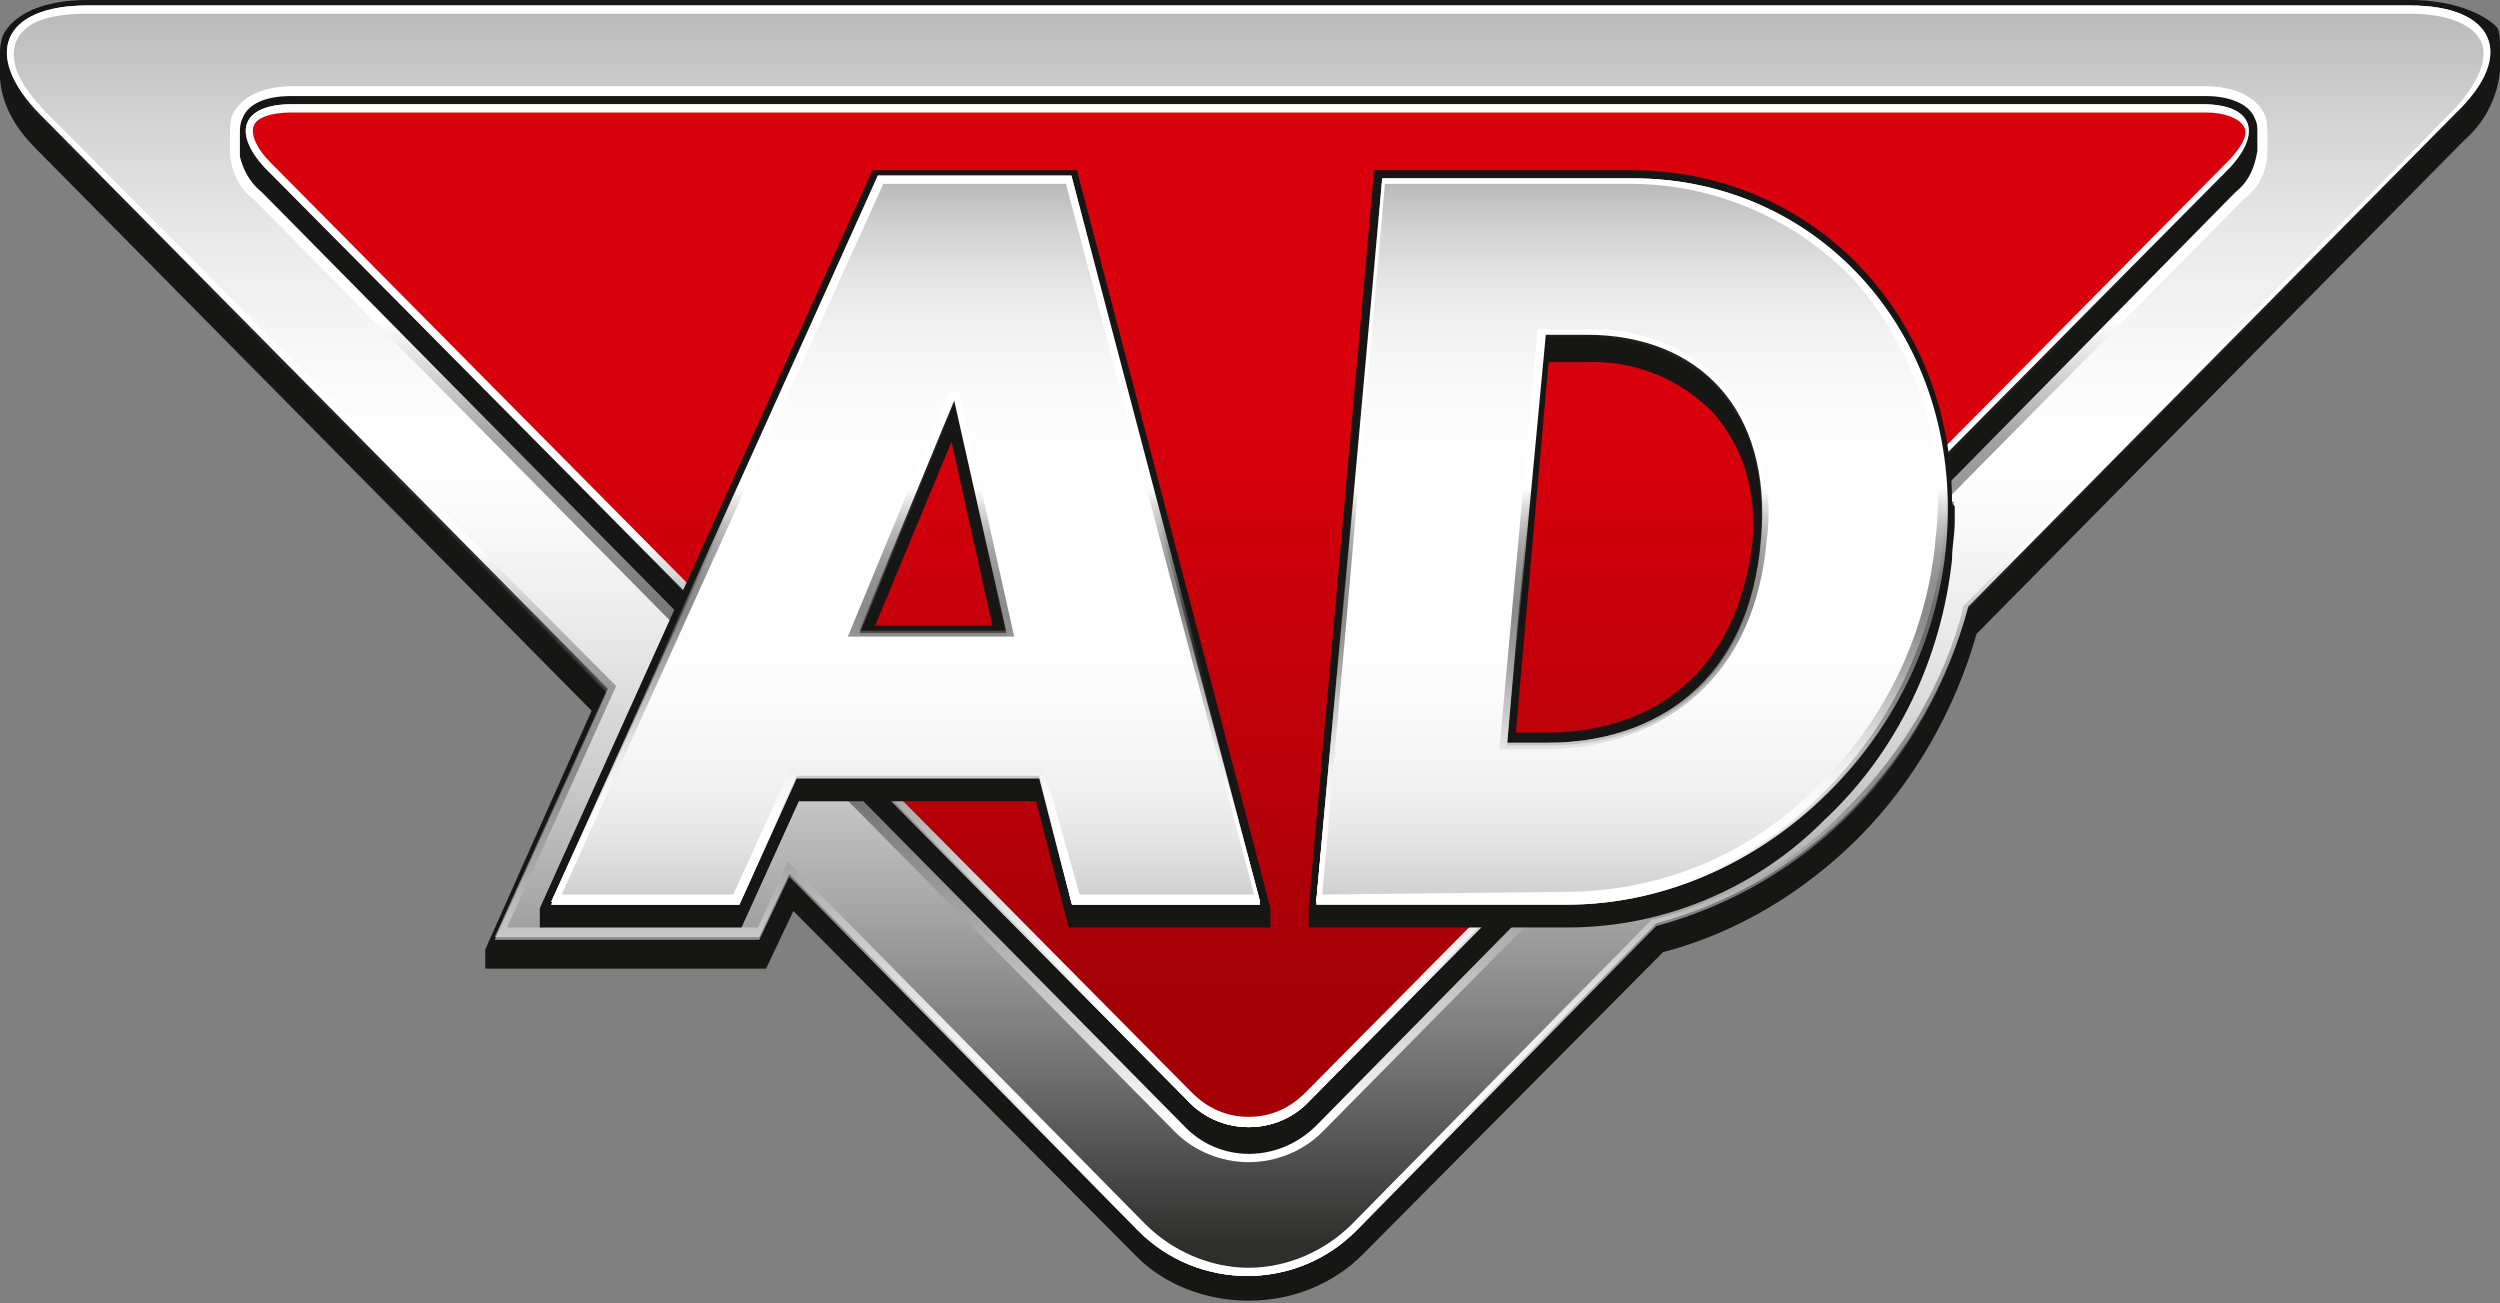 <svg width="188" height="98" viewBox="0 0 188 98" fill="none" xmlns="http://www.w3.org/2000/svg">
<rect x="0" y="0" width="188" height="98" fill="#808080" stroke="none"/>
<path d="M93.897 97.811C97.178 97.811 100.253 96.573 102.508 94.303L125.06 71.604C130.595 70.16 135.721 67.064 139.821 62.937C143.921 58.81 146.997 53.445 148.637 47.667L185.335 10.524C186.77 9.286 187.795 7.429 188 5.365C188 5.365 188 5.365 188 5.159C188 4.952 188 5.159 188 4.952C188 4.746 188 4.952 188 4.746C188 4.54 188 4.746 188 4.54C188 4.333 188 4.54 188 4.333C188 4.127 188 4.333 188 4.127C188 3.921 188 4.127 188 3.921C188 3.714 188 3.921 188 3.714C188 3.508 188 3.714 188 3.508C188 3.095 188 2.476 187.795 2.064C186.77 1.032 184.515 0 181.234 0H6.561C3.28 0 1.025 1.032 0.205 2.683C0 3.302 0 3.714 0 4.127C0 4.127 0 4.127 0 4.333C0 4.54 0 4.333 0 4.54C0 4.746 0 4.54 0 4.746C0 4.952 0 4.746 0 4.952C0 5.159 0 4.952 0 5.159C0 5.365 0 5.159 0 5.365C0 5.572 0 5.365 0 5.572C0 5.778 0 5.572 0 5.778C0 5.984 0 5.778 0 5.984C0.205 8.048 1.23 9.699 2.665 11.143L44.489 53.445L36.493 71.398V72.842H57.61L59.66 68.509L85.492 94.509C87.542 96.573 90.617 97.811 93.897 97.811Z" fill="#161615"/>
<path d="M181.333 0.718H6.454C0.098 0.718 -1.542 4.433 2.969 8.972L45.612 52.1L37.206 70.672H57.093L59.348 65.925L85.59 92.545C90.101 97.085 97.481 97.085 101.992 92.545L124.543 69.64C136.024 66.544 144.84 57.465 147.915 45.909L184.613 8.766C189.124 4.433 187.688 0.718 181.333 0.718Z" fill="url(#paint0_linear_157_132)"/>
<path d="M181.333 0.718H6.454C0.098 0.718 -1.542 4.433 2.969 8.972L45.612 52.1L37.206 70.672H57.093L59.348 65.925L85.59 92.545C90.101 97.085 97.481 97.085 101.992 92.545L124.543 69.64C136.024 66.544 144.84 57.465 147.915 45.909L184.613 8.766C189.124 4.433 187.688 0.718 181.333 0.718Z" fill="url(#paint1_linear_157_132)"/>
<path d="M181.333 0.718H6.454C0.098 0.718 -1.542 4.433 2.969 8.972L45.612 52.1L37.206 70.672H57.093L59.348 65.925L85.59 92.545C90.101 97.085 97.481 97.085 101.992 92.545L124.543 69.64C136.024 66.544 144.84 57.465 147.915 45.909L184.613 8.766C189.124 4.433 187.688 0.718 181.333 0.718Z" fill="url(#paint2_linear_157_132)"/>
<path d="M181.333 0.512H6.454C0.098 0.512 -1.542 4.226 2.969 8.766L45.612 51.893L37.206 70.465H57.093L59.348 65.719L85.59 92.338C90.101 96.878 97.481 96.878 101.992 92.338L124.543 69.433C136.024 66.338 144.84 57.258 147.915 45.703L184.818 8.766C189.123 4.226 187.688 0.512 181.333 0.512Z" fill="url(#paint3_linear_157_132)"/>
<path d="M181.333 0.512H6.454C0.098 0.512 -1.542 4.226 2.969 8.766L45.612 51.893L37.206 70.465H57.093L59.348 65.719L85.59 92.338C90.101 96.878 97.481 96.878 101.992 92.338L124.543 69.433C136.024 66.338 144.84 57.258 147.915 45.703L184.818 8.766C189.123 4.226 187.688 0.512 181.333 0.512Z" fill="url(#paint4_linear_157_132)"/>
<path d="M181.333 0.512H6.454C0.098 0.512 -1.542 4.226 2.969 8.766L45.612 51.893L37.206 70.465H57.093L59.348 65.719L85.59 92.338C90.101 96.878 97.481 96.878 101.992 92.338L124.543 69.433C136.024 66.338 144.84 57.258 147.915 45.703L184.818 8.766C189.123 4.226 187.688 0.512 181.333 0.512Z" fill="url(#paint5_linear_157_132)"/>
<path d="M181.234 0.413H6.56C0.205 0.413 -1.435 4.127 3.075 8.667L45.719 51.794L37.313 70.366H57.2L59.455 65.62L85.697 92.239C90.207 96.779 97.588 96.779 102.098 92.239L124.65 69.334C136.131 66.239 144.947 57.159 148.022 45.604L184.72 8.46C189.23 4.127 187.59 0.413 181.234 0.413Z" fill="url(#paint6_linear_157_132)"/>
<path d="M181.234 0.413H6.56C0.205 0.413 -1.435 4.127 3.075 8.667L45.719 51.794L37.313 70.366H57.2L59.455 65.62L85.697 92.239C90.207 96.779 97.588 96.779 102.098 92.239L124.65 69.334C136.131 66.239 144.947 57.159 148.022 45.604L184.72 8.46C189.23 4.127 187.59 0.413 181.234 0.413Z" fill="url(#paint7_linear_157_132)"/>
<path d="M93.897 95.335C91.027 95.335 88.157 94.096 86.107 92.033L59.25 64.794L56.995 69.747H38.133L46.334 51.588L3.485 8.46C1.435 6.397 0.615 4.54 1.23 3.095C1.845 1.651 3.69 1.032 6.56 1.032H181.234C184.105 1.032 185.95 1.857 186.565 3.095C187.18 4.333 186.36 6.397 184.31 8.46L147.612 45.604V45.81C146.177 51.382 143.101 56.54 139.001 60.667C135.106 64.794 129.98 67.683 124.445 69.128H124.24L101.688 92.033C99.638 94.096 96.768 95.335 93.897 95.335Z" fill="url(#paint8_linear_157_132)"/>
<path d="M93.9 87.395C91.849 87.395 89.799 86.569 88.364 85.125L19.069 14.965C17.633 13.933 17.018 11.87 17.428 10.219C18.044 8.775 19.684 7.949 21.939 7.949H165.86C168.115 7.949 169.756 8.775 170.371 10.219C170.781 12.076 170.166 13.933 168.73 14.965L99.435 85.125C98 86.569 95.95 87.395 93.9 87.395Z" fill="url(#paint9_linear_157_132)"/>
<path d="M93.9 87.188C91.849 87.188 89.799 86.363 88.364 84.918L19.069 14.965C17.633 13.933 17.018 11.87 17.428 10.219C18.044 8.775 19.684 7.949 21.939 7.949H165.86C168.115 7.949 169.756 8.775 170.371 10.219C170.781 12.076 170.166 13.933 168.73 14.965L99.435 84.918C98 86.363 95.95 87.188 93.9 87.188Z" fill="url(#paint10_linear_157_132)"/>
<path d="M93.9 87.188C91.849 87.188 89.799 86.363 88.364 84.918L19.069 14.759C17.633 13.727 17.018 11.663 17.428 10.012C18.044 8.568 19.684 7.743 21.939 7.743H165.86C168.115 7.743 169.756 8.568 170.371 10.012C170.781 11.87 170.166 13.727 168.73 14.759L99.435 84.712C98 86.156 95.95 87.188 93.9 87.188Z" fill="url(#paint11_linear_157_132)"/>
<path d="M93.9 86.982C91.849 86.982 89.799 86.156 88.364 84.712L19.069 14.552C17.633 13.52 17.018 11.457 17.428 9.806C18.044 8.362 19.684 7.536 21.939 7.536H165.86C168.115 7.536 169.756 8.362 170.371 9.806C170.781 11.663 170.166 13.52 168.73 14.552L99.435 84.505C98 86.156 95.95 86.982 93.9 86.982Z" fill="url(#paint12_linear_157_132)"/>
<path d="M93.9 86.776C91.849 86.776 89.799 85.95 88.364 84.506L19.069 14.346C17.633 13.314 17.018 11.251 17.428 9.6C18.044 8.155 19.684 7.33 21.939 7.33H165.86C168.115 7.33 169.756 8.155 170.371 9.6C170.781 11.457 170.166 13.314 168.73 14.346L99.435 84.506C98 85.95 95.95 86.776 93.9 86.776Z" fill="url(#paint13_linear_157_132)"/>
<path d="M93.9 86.569C91.849 86.569 89.799 85.744 88.364 84.299L19.069 14.346C17.633 13.314 17.018 11.251 17.428 9.6C18.044 8.155 19.684 7.33 21.939 7.33H165.86C168.115 7.33 169.756 8.155 170.371 9.6C170.781 11.457 170.166 13.314 168.73 14.346L99.435 84.299C98 85.744 95.95 86.569 93.9 86.569Z" fill="url(#paint14_linear_157_132)"/>
<path d="M93.9 86.363C91.849 86.363 89.799 85.537 88.364 84.093L19.069 14.139C17.633 13.108 17.018 11.044 17.428 9.393C18.044 7.949 19.684 7.124 21.939 7.124H165.86C168.115 7.124 169.756 7.949 170.371 9.393C170.781 11.251 170.166 13.108 168.73 14.139L99.435 84.093C98 85.537 95.95 86.569 93.9 86.363Z" fill="url(#paint15_linear_157_132)"/>
<path d="M93.9 86.363C91.849 86.363 89.799 85.538 88.364 84.093L19.069 13.933C17.633 12.902 17.018 10.838 17.428 9.187C18.044 7.743 19.684 6.917 21.939 6.917H165.86C168.115 6.917 169.756 7.743 170.371 9.187C170.781 11.044 170.166 12.902 168.73 13.933L99.435 83.887C98 85.538 95.95 86.363 93.9 86.363Z" fill="url(#paint16_linear_157_132)"/>
<path d="M93.9 86.156C91.849 86.156 89.799 85.331 88.364 83.887L19.069 13.727C17.633 12.695 17.018 10.838 17.428 8.981C18.044 7.536 19.684 6.711 21.939 6.711H165.86C168.115 6.711 169.756 7.536 170.371 8.981C170.781 10.838 170.166 12.695 168.73 13.727L99.435 83.887C98 85.331 95.95 86.156 93.9 86.156Z" fill="url(#paint17_linear_157_132)"/>
<path d="M93.9 85.95C91.849 85.95 89.799 85.124 88.364 83.68L19.069 13.727C17.633 12.489 17.018 10.631 17.428 8.774C18.044 7.33 19.684 6.504 21.939 6.504H165.86C168.115 6.504 169.756 7.33 170.371 8.774C170.781 10.631 170.166 12.489 168.73 13.52L99.435 83.68C98 85.124 95.95 85.95 93.9 85.95Z" fill="url(#paint18_linear_157_132)"/>
<path d="M93.9 85.743C91.849 85.743 89.799 84.918 88.364 83.474L19.069 13.52C17.633 12.489 17.018 10.425 17.428 8.774C18.044 7.33 19.684 6.504 21.939 6.504H165.86C168.115 6.504 169.756 7.33 170.371 8.774C170.781 10.631 170.166 12.489 168.73 13.52L99.435 83.474C98 84.918 95.95 85.743 93.9 85.743Z" fill="url(#paint19_linear_157_132)"/>
<path d="M93.813 85.651C91.763 85.651 89.918 84.825 88.688 83.381L19.392 13.428C17.342 11.364 17.547 9.92 17.957 9.301C18.367 8.681 19.187 7.443 22.058 7.443H165.979C168.849 7.443 169.669 8.681 170.079 9.301C170.49 9.92 170.489 11.57 168.644 13.428L99.144 83.381C97.709 84.825 95.864 85.651 93.813 85.651Z" fill="url(#paint20_linear_157_132)"/>
<path d="M93.813 85.444C91.763 85.444 89.918 84.619 88.688 83.174L19.392 13.221C17.342 11.158 17.547 9.713 17.957 9.094C18.367 8.475 19.187 7.237 22.058 7.237H165.979C168.849 7.237 169.669 8.475 170.079 9.094C170.49 9.713 170.489 11.364 168.644 13.221L99.144 83.381C97.709 84.825 95.864 85.444 93.813 85.444Z" fill="url(#paint21_linear_157_132)"/>
<path d="M93.813 85.444C91.763 85.444 89.918 84.619 88.688 83.174L19.392 13.221C17.342 11.158 17.547 9.713 17.957 9.094C18.367 8.475 19.187 7.237 22.058 7.237H165.979C168.849 7.237 169.669 8.475 170.079 9.094C170.49 9.713 170.489 11.364 168.644 13.221L99.144 83.381C97.709 84.619 95.864 85.444 93.813 85.444Z" fill="url(#paint22_linear_157_132)"/>
<path d="M93.813 85.444C91.763 85.444 89.918 84.619 88.688 83.174L19.392 13.221C17.342 11.158 17.547 9.713 17.957 9.094C18.367 8.475 19.187 7.237 22.058 7.237H165.979C168.849 7.237 169.669 8.475 170.079 9.094C170.49 9.713 170.489 11.364 168.644 13.221L99.144 83.174C97.709 84.619 95.864 85.444 93.813 85.444Z" fill="url(#paint23_linear_157_132)"/>
<path d="M93.813 85.444C91.763 85.444 89.918 84.619 88.688 83.174L19.392 13.221C17.342 11.157 17.547 9.713 17.957 9.094C18.367 8.475 19.187 7.03 22.058 7.03H165.979C168.849 7.03 169.669 8.268 170.079 8.887C170.49 9.507 170.489 11.157 168.644 13.014L99.144 83.174C97.709 84.619 95.864 85.444 93.813 85.444Z" fill="url(#paint24_linear_157_132)"/>
<path d="M93.813 85.238C91.763 85.238 89.918 84.412 88.688 82.968L19.392 13.014C17.342 10.951 17.547 9.507 17.957 8.887C18.367 8.268 19.187 7.03 22.058 7.03H165.979C168.849 7.03 169.669 8.268 170.079 8.887C170.49 9.507 170.489 11.157 168.644 13.014L99.144 83.174C97.709 84.619 95.864 85.238 93.813 85.238Z" fill="url(#paint25_linear_157_132)"/>
<path d="M93.9 85.331C91.849 85.331 90.004 84.505 88.774 83.061L19.479 13.108C17.428 11.044 17.633 9.6 18.044 8.981C18.453 8.362 19.274 7.124 22.144 7.124H166.065C168.936 7.124 169.756 8.362 170.166 8.981C170.576 9.6 170.576 11.251 168.731 13.108L99.025 83.061C97.795 84.505 95.95 85.331 93.9 85.331Z" fill="url(#paint26_linear_157_132)"/>
<path d="M93.9 85.331C91.849 85.331 90.004 84.505 88.774 83.061L19.479 13.108C17.428 11.044 17.633 9.6 18.044 8.981C18.453 8.362 19.274 7.124 22.144 7.124H166.065C168.936 7.124 169.756 8.362 170.166 8.981C170.576 9.6 170.576 11.251 168.731 13.108L99.025 83.061C97.795 84.505 95.95 85.331 93.9 85.331Z" fill="url(#paint27_linear_157_132)"/>
<path d="M93.9 84.712C92.054 84.712 90.414 84.093 88.979 82.648L19.889 12.695C18.453 11.457 18.043 10.012 18.453 9.187C18.863 8.362 20.094 7.536 21.939 7.536H165.86C167.705 7.536 168.935 8.155 169.345 9.187C169.755 10.219 169.345 11.457 167.91 12.901L98.82 82.855C97.385 84.093 95.745 84.712 93.9 84.712Z" fill="url(#paint28_linear_157_132)"/>
<path d="M169.753 9.905C169.753 9.492 169.753 9.286 169.548 8.873C169.138 7.841 167.703 7.222 165.858 7.222H21.937C19.887 7.222 18.656 7.841 18.246 8.873C18.041 9.286 18.041 9.698 18.041 9.905V10.111V10.317V10.524V10.73V10.937V11.143V11.349V11.556V11.762C18.246 12.587 18.656 13.619 19.681 14.444L88.977 84.604C91.642 87.493 96.153 87.493 99.023 84.604L168.113 14.444C169.138 13.619 169.548 12.587 169.753 11.349V11.143V10.937V10.73V10.524V10.317V10.111V9.905C169.753 10.317 169.753 10.111 169.753 9.905C169.753 10.111 169.753 10.111 169.753 9.905Z" fill="#161615"/>
<path d="M22.045 8.046C18.355 8.046 17.535 10.109 19.995 12.792L89.291 82.745C91.751 85.428 96.056 85.428 98.516 82.745L167.812 12.792C170.272 10.109 169.452 8.046 165.762 8.046H22.045Z" fill="url(#paint29_linear_157_132)"/>
<path d="M22.045 8.046C18.355 8.046 17.535 10.109 19.995 12.792L89.291 82.745C91.751 85.428 96.056 85.428 98.516 82.745L167.812 12.792C170.272 10.109 169.452 8.046 165.762 8.046H22.045Z" fill="url(#paint30_linear_157_132)"/>
<path d="M22.045 8.046C18.355 8.046 17.535 10.109 19.995 12.792L89.291 82.745C91.751 85.428 96.056 85.428 98.516 82.745L167.812 12.792C170.272 10.109 169.452 8.046 165.762 8.046H22.045Z" fill="url(#paint31_linear_157_132)"/>
<path d="M22.045 8.046C18.355 8.046 17.535 10.109 19.995 12.792L89.291 82.745C91.751 85.428 96.056 85.428 98.516 82.745L167.812 12.585C170.272 9.903 169.452 7.839 165.762 7.839H22.045V8.046Z" fill="url(#paint32_linear_157_132)"/>
<path d="M22.045 7.839C18.355 7.839 17.535 9.903 19.995 12.585L89.291 82.539C91.751 85.221 96.056 85.221 98.516 82.539L167.812 12.585C170.272 9.903 169.452 7.839 165.762 7.839H22.045Z" fill="url(#paint33_linear_157_132)"/>
<path d="M22.045 7.839C18.355 7.839 17.535 9.903 19.995 12.585L89.291 82.539C91.751 85.221 96.056 85.221 98.516 82.539L167.812 12.585C170.272 9.903 169.452 7.839 165.762 7.839H22.045Z" fill="url(#paint34_linear_157_132)"/>
<path d="M21.937 7.841C18.247 7.841 17.426 9.905 19.887 12.587L89.182 82.541C91.642 85.223 95.948 85.223 98.408 82.541L167.703 12.587C170.164 9.905 169.344 7.841 165.653 7.841H21.937Z" fill="url(#paint35_linear_157_132)"/>
<path d="M21.937 7.841C18.247 7.841 17.426 9.905 19.887 12.587L89.182 82.541C91.642 85.223 95.948 85.223 98.408 82.541L167.703 12.587C170.164 9.905 169.344 7.841 165.653 7.841H21.937Z" fill="url(#paint36_linear_157_132)"/>
<path d="M93.897 83.985C92.257 83.985 90.822 83.366 89.592 82.128L20.297 12.175C19.271 11.143 18.861 10.111 19.067 9.492C19.271 8.873 20.297 8.46 21.937 8.46H165.858C167.293 8.46 168.318 8.873 168.728 9.492C169.139 10.111 168.523 11.143 167.498 12.175L98.203 82.128C96.973 83.366 95.538 83.985 93.897 83.985Z" fill="url(#paint37_linear_157_132)"/>
<path d="M95.538 68.303L80.981 12.794H65.605L40.593 68.303V69.747H55.764L60.07 60.255H77.906L80.366 69.747H95.538V68.303ZM74.626 47.048H65.81L71.551 33.223L74.626 47.048Z" fill="#161615"/>
<path d="M59.906 58.536L55.6 68.028H41.454L66.056 13.551H80.407L94.759 68.028H80.612L78.152 58.536H59.906ZM71.797 30.472L64.621 47.806H75.692L71.797 30.472Z" fill="url(#paint38_linear_157_132)"/>
<path d="M59.906 58.536L55.6 68.028H41.454L66.056 13.551H80.407L94.759 68.028H80.612L78.152 58.536H59.906ZM71.797 30.266L64.621 47.599H75.692L71.797 30.266Z" fill="url(#paint39_linear_157_132)"/>
<path d="M59.906 58.536L55.6 68.028H41.454L66.056 13.551H80.407L94.759 68.028H80.612L78.152 58.536H59.906ZM71.797 30.266L64.621 47.599H75.692L71.797 30.266Z" fill="url(#paint40_linear_157_132)"/>
<path d="M59.906 58.329L55.6 67.822H41.454L66.056 13.345H80.407L94.759 67.822H80.612L78.152 58.329H59.906ZM71.797 30.266L64.621 47.599H75.692L71.797 30.266Z" fill="url(#paint41_linear_157_132)"/>
<path d="M59.906 58.329L55.6 67.822H41.454L66.056 13.345H80.407L94.759 67.822H80.612L78.152 58.329H59.906ZM71.797 30.266L64.621 47.599H75.692L71.797 30.266Z" fill="url(#paint42_linear_157_132)"/>
<path d="M59.906 58.329L55.6 67.822H41.454L66.056 13.345H80.407L94.759 67.822H80.612L78.152 58.329H59.906ZM71.797 30.059L64.621 47.393H75.692L71.797 30.059Z" fill="url(#paint43_linear_157_132)"/>
<path d="M59.865 58.191L55.559 67.683H41.413L66.015 13.207H80.571L94.923 67.683H80.776L78.316 58.191H59.865ZM71.756 30.127L64.58 47.461H75.651L71.756 30.127Z" fill="url(#paint44_linear_157_132)"/>
<path d="M59.865 58.191L55.559 67.683H41.413L66.015 13.207H80.571L94.923 67.683H80.776L78.316 58.191H59.865ZM71.756 30.127L64.58 47.461H75.651L71.756 30.127Z" fill="url(#paint45_linear_157_132)"/>
<path d="M66.425 13.825H80.161L94.308 67.27H81.186L78.521 57.778H59.455L55.149 67.27H42.233L66.425 13.825ZM63.76 47.873H76.266L72.166 29.508H71.346L63.76 47.873Z" fill="url(#paint46_linear_157_132)"/>
<path d="M146.792 37.763C146.792 31.366 144.537 25.175 140.231 20.429C135.721 15.476 129.365 12.794 122.6 12.794H103.328L98.408 68.303V69.747H117.884C125.06 69.747 132.031 66.858 137.156 61.699C142.691 56.541 145.972 49.525 146.792 42.096C146.792 41.064 146.997 40.239 146.997 39.207C146.997 39.207 146.997 39.207 146.997 39.001C146.997 38.794 146.997 39.001 146.997 38.794C146.997 38.588 146.997 38.794 146.997 38.588C146.997 38.382 146.997 38.588 146.997 38.382C146.997 38.175 146.997 38.382 146.997 38.175C146.997 37.969 146.997 38.175 146.792 37.763C146.997 37.969 146.997 37.763 146.792 37.763C146.997 37.556 146.792 37.969 146.792 37.763C146.792 37.969 146.792 37.969 146.792 37.763ZM119.115 27.239C122.805 27.032 126.29 28.477 128.75 30.953C130.8 33.223 131.826 36.112 131.826 39.207C131.826 39.62 131.826 40.032 131.826 40.239C131.006 49.525 125.265 55.096 116.244 55.096H113.989L116.449 27.239H119.115Z" fill="#161615"/>
<path d="M103.904 13.551H122.766C136.912 13.551 147.573 25.52 146.343 40.79C145.113 56.06 131.992 68.028 117.845 68.028H98.984L103.904 13.551ZM113.335 56.06H116.41C124.406 56.06 131.582 51.52 132.402 40.79C133.222 31.091 127.686 25.52 119.281 25.52H116L113.335 56.06Z" fill="url(#paint47_linear_157_132)"/>
<path d="M103.904 13.551H122.766C136.912 13.551 147.573 25.52 146.343 40.79C145.113 56.06 131.992 68.028 117.845 68.028H98.984L103.904 13.551ZM113.335 56.06H116.41C124.406 56.06 131.582 51.52 132.402 40.79C133.222 31.091 127.686 25.52 119.281 25.52H116L113.335 56.06Z" fill="url(#paint48_linear_157_132)"/>
<path d="M103.904 13.551H122.766C136.912 13.551 147.573 25.52 146.343 40.79C145.113 56.06 131.992 67.822 117.845 67.822H98.984L103.904 13.551ZM113.335 55.853H116.41C124.406 55.853 131.582 51.314 132.402 40.583C133.222 30.885 127.686 25.313 119.281 25.313H116L113.335 55.853Z" fill="url(#paint49_linear_157_132)"/>
<path d="M103.904 13.345H122.766C136.912 13.345 147.573 25.313 146.138 40.583C144.703 55.853 131.992 67.822 117.845 67.822H98.984L103.904 13.345ZM113.335 55.853H116.41C124.406 55.853 131.582 51.313 132.402 40.583C133.222 30.885 127.686 25.313 119.281 25.313H116L113.335 55.853Z" fill="url(#paint50_linear_157_132)"/>
<path d="M103.904 13.345H122.766C136.912 13.345 147.573 25.313 146.138 40.583C144.703 55.853 131.992 67.822 117.845 67.822H98.984L103.904 13.345ZM113.335 55.853H116.41C124.406 55.853 131.582 51.313 132.402 40.583C133.222 30.885 127.686 25.313 119.281 25.313H116L113.335 55.853Z" fill="url(#paint51_linear_157_132)"/>
<path d="M103.904 13.345H122.766C136.912 13.345 147.573 25.313 146.138 40.583C144.703 55.853 131.992 67.822 117.845 67.822H98.984L103.904 13.345ZM113.335 55.853H116.41C124.406 55.853 131.582 51.313 132.402 40.583C133.222 30.885 127.686 25.313 119.281 25.313H116L113.335 55.853Z" fill="url(#paint52_linear_157_132)"/>
<path d="M103.943 13.413H122.805C136.951 13.413 147.612 25.381 146.382 40.651C145.152 55.922 132.236 67.89 117.884 67.89H99.023L103.943 13.413ZM113.374 55.715H116.449C124.445 55.715 131.62 51.175 132.441 40.445C133.261 30.747 127.725 25.175 119.32 25.175H116.244L113.374 55.715Z" fill="url(#paint53_linear_157_132)"/>
<path d="M103.943 13.413H122.805C136.951 13.413 147.612 25.381 146.382 40.651C145.152 55.922 132.236 67.89 117.884 67.89H99.023L103.943 13.413ZM113.374 55.715H116.449C124.445 55.715 131.62 51.175 132.441 40.445C133.261 30.747 127.725 25.175 119.32 25.175H116.244L113.374 55.715Z" fill="url(#paint54_linear_157_132)"/>
<path d="M99.433 67.27L104.148 13.825H122.6C128.955 13.825 135.106 16.508 139.411 21.047C144.127 26.413 146.382 33.429 145.562 40.445C144.947 47.667 141.666 54.477 136.336 59.429C131.416 64.381 124.65 67.064 117.679 67.064L99.433 67.27ZM112.759 56.334H116.244C123.625 56.334 131.826 52.207 132.851 40.651C133.466 36.524 132.236 32.191 129.57 28.889C126.905 26 123.01 24.555 119.115 24.762H115.629L112.759 56.334Z" fill="url(#paint55_linear_157_132)"/>
<defs>
<linearGradient id="paint0_linear_157_132" x1="93.819" y1="95.949" x2="93.819" y2="0.721" gradientUnits="userSpaceOnUse">
<stop stop-color="white"/>
<stop offset="0.007" stop-color="white" stop-opacity="0.965"/>
<stop offset="0.048" stop-color="white" stop-opacity="0.784"/>
<stop offset="0.093" stop-color="white" stop-opacity="0.616"/>
<stop offset="0.142" stop-color="white" stop-opacity="0.467"/>
<stop offset="0.195" stop-color="white" stop-opacity="0.341"/>
<stop offset="0.254" stop-color="white" stop-opacity="0.231"/>
<stop offset="0.32" stop-color="white" stop-opacity="0.145"/>
<stop offset="0.397" stop-color="white" stop-opacity="0.078"/>
<stop offset="0.493" stop-color="white" stop-opacity="0.035"/>
<stop offset="0.627" stop-color="white" stop-opacity="0.01"/>
<stop offset="1" stop-color="white" stop-opacity="0"/>
</linearGradient>
<linearGradient id="paint1_linear_157_132" x1="93.818" y1="95.946" x2="93.818" y2="0.719" gradientUnits="userSpaceOnUse">
<stop stop-color="white"/>
<stop offset="0.007" stop-color="white" stop-opacity="0.965"/>
<stop offset="0.048" stop-color="white" stop-opacity="0.784"/>
<stop offset="0.093" stop-color="white" stop-opacity="0.616"/>
<stop offset="0.142" stop-color="white" stop-opacity="0.467"/>
<stop offset="0.195" stop-color="white" stop-opacity="0.341"/>
<stop offset="0.254" stop-color="white" stop-opacity="0.231"/>
<stop offset="0.32" stop-color="white" stop-opacity="0.145"/>
<stop offset="0.397" stop-color="white" stop-opacity="0.078"/>
<stop offset="0.493" stop-color="white" stop-opacity="0.035"/>
<stop offset="0.627" stop-color="white" stop-opacity="0.01"/>
<stop offset="1" stop-color="white" stop-opacity="0"/>
</linearGradient>
<linearGradient id="paint2_linear_157_132" x1="93.819" y1="95.954" x2="93.819" y2="0.718" gradientUnits="userSpaceOnUse">
<stop stop-color="white"/>
<stop offset="0.007" stop-color="white" stop-opacity="0.965"/>
<stop offset="0.048" stop-color="white" stop-opacity="0.784"/>
<stop offset="0.093" stop-color="white" stop-opacity="0.616"/>
<stop offset="0.142" stop-color="white" stop-opacity="0.467"/>
<stop offset="0.195" stop-color="white" stop-opacity="0.341"/>
<stop offset="0.254" stop-color="white" stop-opacity="0.231"/>
<stop offset="0.32" stop-color="white" stop-opacity="0.145"/>
<stop offset="0.397" stop-color="white" stop-opacity="0.078"/>
<stop offset="0.493" stop-color="white" stop-opacity="0.035"/>
<stop offset="0.627" stop-color="white" stop-opacity="0.01"/>
<stop offset="1" stop-color="white" stop-opacity="0"/>
</linearGradient>
<linearGradient id="paint3_linear_157_132" x1="93.838" y1="95.882" x2="93.838" y2="0.643" gradientUnits="userSpaceOnUse">
<stop stop-color="white"/>
<stop offset="0.007" stop-color="white" stop-opacity="0.965"/>
<stop offset="0.048" stop-color="white" stop-opacity="0.784"/>
<stop offset="0.093" stop-color="white" stop-opacity="0.616"/>
<stop offset="0.142" stop-color="white" stop-opacity="0.467"/>
<stop offset="0.195" stop-color="white" stop-opacity="0.341"/>
<stop offset="0.254" stop-color="white" stop-opacity="0.231"/>
<stop offset="0.32" stop-color="white" stop-opacity="0.145"/>
<stop offset="0.397" stop-color="white" stop-opacity="0.078"/>
<stop offset="0.493" stop-color="white" stop-opacity="0.035"/>
<stop offset="0.627" stop-color="white" stop-opacity="0.01"/>
<stop offset="1" stop-color="white" stop-opacity="0"/>
</linearGradient>
<linearGradient id="paint4_linear_157_132" x1="93.838" y1="95.849" x2="93.838" y2="0.613" gradientUnits="userSpaceOnUse">
<stop stop-color="white"/>
<stop offset="0.007" stop-color="white" stop-opacity="0.965"/>
<stop offset="0.048" stop-color="white" stop-opacity="0.784"/>
<stop offset="0.093" stop-color="white" stop-opacity="0.616"/>
<stop offset="0.142" stop-color="white" stop-opacity="0.467"/>
<stop offset="0.195" stop-color="white" stop-opacity="0.341"/>
<stop offset="0.254" stop-color="white" stop-opacity="0.231"/>
<stop offset="0.32" stop-color="white" stop-opacity="0.145"/>
<stop offset="0.397" stop-color="white" stop-opacity="0.078"/>
<stop offset="0.493" stop-color="white" stop-opacity="0.035"/>
<stop offset="0.627" stop-color="white" stop-opacity="0.01"/>
<stop offset="1" stop-color="white" stop-opacity="0"/>
</linearGradient>
<linearGradient id="paint5_linear_157_132" x1="93.838" y1="95.743" x2="93.838" y2="0.512" gradientUnits="userSpaceOnUse">
<stop stop-color="white"/>
<stop offset="0.007" stop-color="white" stop-opacity="0.965"/>
<stop offset="0.048" stop-color="white" stop-opacity="0.784"/>
<stop offset="0.093" stop-color="white" stop-opacity="0.616"/>
<stop offset="0.142" stop-color="white" stop-opacity="0.467"/>
<stop offset="0.195" stop-color="white" stop-opacity="0.341"/>
<stop offset="0.254" stop-color="white" stop-opacity="0.231"/>
<stop offset="0.32" stop-color="white" stop-opacity="0.145"/>
<stop offset="0.397" stop-color="white" stop-opacity="0.078"/>
<stop offset="0.493" stop-color="white" stop-opacity="0.035"/>
<stop offset="0.627" stop-color="white" stop-opacity="0.01"/>
<stop offset="1" stop-color="white" stop-opacity="0"/>
</linearGradient>
<linearGradient id="paint6_linear_157_132" x1="93.898" y1="0.53" x2="93.898" y2="95.761" gradientUnits="userSpaceOnUse">
<stop stop-color="white"/>
<stop offset="0.014" stop-color="white" stop-opacity="0.855"/>
<stop offset="0.036" stop-color="white" stop-opacity="0.655"/>
<stop offset="0.059" stop-color="white" stop-opacity="0.482"/>
<stop offset="0.083" stop-color="white" stop-opacity="0.333"/>
<stop offset="0.108" stop-color="white" stop-opacity="0.212"/>
<stop offset="0.133" stop-color="white" stop-opacity="0.118"/>
<stop offset="0.161" stop-color="white" stop-opacity="0.051"/>
<stop offset="0.19" stop-color="white" stop-opacity="0.012"/>
<stop offset="0.227" stop-color="white" stop-opacity="0"/>
</linearGradient>
<linearGradient id="paint7_linear_157_132" x1="93.898" y1="0.53" x2="93.898" y2="95.761" gradientUnits="userSpaceOnUse">
<stop offset="0.429" stop-color="white"/>
<stop offset="0.451" stop-color="white" stop-opacity="0.855"/>
<stop offset="0.485" stop-color="white" stop-opacity="0.655"/>
<stop offset="0.521" stop-color="white" stop-opacity="0.482"/>
<stop offset="0.558" stop-color="white" stop-opacity="0.333"/>
<stop offset="0.596" stop-color="white" stop-opacity="0.212"/>
<stop offset="0.635" stop-color="white" stop-opacity="0.118"/>
<stop offset="0.677" stop-color="white" stop-opacity="0.051"/>
<stop offset="0.722" stop-color="white" stop-opacity="0.012"/>
<stop offset="0.779" stop-color="white" stop-opacity="0"/>
</linearGradient>
<linearGradient id="paint8_linear_157_132" x1="93.897" y1="1.03" x2="93.897" y2="95.336" gradientUnits="userSpaceOnUse">
<stop stop-color="#BABABA"/>
<stop offset="0.077" stop-color="#D1D1D1"/>
<stop offset="0.18" stop-color="#EAEAEA"/>
<stop offset="0.274" stop-color="#F9F9F9"/>
<stop offset="0.35" stop-color="white"/>
<stop offset="0.416" stop-color="#F8F8F8"/>
<stop offset="0.506" stop-color="#E7E7E7"/>
<stop offset="0.608" stop-color="#CCCCCB"/>
<stop offset="0.72" stop-color="#A4A4A4"/>
<stop offset="0.84" stop-color="#727272"/>
<stop offset="0.965" stop-color="#363635"/>
<stop offset="0.982" stop-color="#2E2E2D"/>
</linearGradient>
<linearGradient id="paint9_linear_157_132" x1="93.9" y1="87.199" x2="93.9" y2="6.283" gradientUnits="userSpaceOnUse">
<stop offset="0.031" stop-color="white"/>
<stop offset="0.393" stop-color="#585858"/>
<stop offset="0.553" stop-color="#858585"/>
<stop offset="0.669" stop-color="#A1A1A1"/>
<stop offset="0.779" stop-color="white"/>
</linearGradient>
<linearGradient id="paint10_linear_157_132" x1="93.897" y1="87.188" x2="93.897" y2="6.273" gradientUnits="userSpaceOnUse">
<stop offset="0.031" stop-color="white"/>
<stop offset="0.393" stop-color="#585858"/>
<stop offset="0.553" stop-color="#858585"/>
<stop offset="0.669" stop-color="#A1A1A1"/>
<stop offset="0.779" stop-color="white"/>
</linearGradient>
<linearGradient id="paint11_linear_157_132" x1="93.902" y1="87.187" x2="93.902" y2="6.277" gradientUnits="userSpaceOnUse">
<stop offset="0.031" stop-color="white"/>
<stop offset="0.393" stop-color="#585858"/>
<stop offset="0.553" stop-color="#858585"/>
<stop offset="0.669" stop-color="#A1A1A1"/>
<stop offset="0.779" stop-color="white"/>
</linearGradient>
<linearGradient id="paint12_linear_157_132" x1="93.902" y1="87.186" x2="93.902" y2="6.281" gradientUnits="userSpaceOnUse">
<stop offset="0.031" stop-color="white"/>
<stop offset="0.393" stop-color="#585858"/>
<stop offset="0.553" stop-color="#858585"/>
<stop offset="0.669" stop-color="#A1A1A1"/>
<stop offset="0.779" stop-color="white"/>
</linearGradient>
<linearGradient id="paint13_linear_157_132" x1="93.906" y1="87.197" x2="93.906" y2="6.281" gradientUnits="userSpaceOnUse">
<stop offset="0.031" stop-color="white"/>
<stop offset="0.393" stop-color="#585858"/>
<stop offset="0.553" stop-color="#858585"/>
<stop offset="0.669" stop-color="#A1A1A1"/>
<stop offset="0.779" stop-color="white"/>
</linearGradient>
<linearGradient id="paint14_linear_157_132" x1="93.893" y1="87.198" x2="93.893" y2="6.283" gradientUnits="userSpaceOnUse">
<stop offset="0.031" stop-color="white"/>
<stop offset="0.393" stop-color="#585858"/>
<stop offset="0.553" stop-color="#858585"/>
<stop offset="0.669" stop-color="#A1A1A1"/>
<stop offset="0.779" stop-color="white"/>
</linearGradient>
<linearGradient id="paint15_linear_157_132" x1="93.902" y1="87.198" x2="93.902" y2="6.278" gradientUnits="userSpaceOnUse">
<stop offset="0.031" stop-color="white"/>
<stop offset="0.393" stop-color="#585858"/>
<stop offset="0.553" stop-color="#858585"/>
<stop offset="0.669" stop-color="#A1A1A1"/>
<stop offset="0.779" stop-color="white"/>
</linearGradient>
<linearGradient id="paint16_linear_157_132" x1="93.906" y1="87.212" x2="93.906" y2="6.284" gradientUnits="userSpaceOnUse">
<stop offset="0.031" stop-color="white"/>
<stop offset="0.393" stop-color="#585858"/>
<stop offset="0.553" stop-color="#858585"/>
<stop offset="0.669" stop-color="#A1A1A1"/>
<stop offset="0.779" stop-color="white"/>
</linearGradient>
<linearGradient id="paint17_linear_157_132" x1="93.906" y1="87.207" x2="93.906" y2="6.299" gradientUnits="userSpaceOnUse">
<stop offset="0.031" stop-color="white"/>
<stop offset="0.393" stop-color="#585858"/>
<stop offset="0.553" stop-color="#858585"/>
<stop offset="0.669" stop-color="#A1A1A1"/>
<stop offset="0.779" stop-color="white"/>
</linearGradient>
<linearGradient id="paint18_linear_157_132" x1="93.906" y1="87.19" x2="93.906" y2="6.278" gradientUnits="userSpaceOnUse">
<stop offset="0.031" stop-color="white"/>
<stop offset="0.393" stop-color="#585858"/>
<stop offset="0.553" stop-color="#858585"/>
<stop offset="0.669" stop-color="#A1A1A1"/>
<stop offset="0.779" stop-color="white"/>
</linearGradient>
<linearGradient id="paint19_linear_157_132" x1="93.897" y1="87.203" x2="93.897" y2="6.293" gradientUnits="userSpaceOnUse">
<stop offset="0.031" stop-color="white"/>
<stop offset="0.393" stop-color="#585858"/>
<stop offset="0.553" stop-color="#858585"/>
<stop offset="0.669" stop-color="#A1A1A1"/>
<stop offset="0.779" stop-color="white"/>
</linearGradient>
<linearGradient id="paint20_linear_157_132" x1="94.004" y1="87.233" x2="94.004" y2="6.297" gradientUnits="userSpaceOnUse">
<stop offset="0.031" stop-color="white"/>
<stop offset="0.393" stop-color="#585858"/>
<stop offset="0.553" stop-color="#858585"/>
<stop offset="0.669" stop-color="#A1A1A1"/>
<stop offset="0.779" stop-color="white"/>
</linearGradient>
<linearGradient id="paint21_linear_157_132" x1="94.004" y1="87.186" x2="94.004" y2="6.324" gradientUnits="userSpaceOnUse">
<stop offset="0.031" stop-color="white"/>
<stop offset="0.393" stop-color="#585858"/>
<stop offset="0.553" stop-color="#858585"/>
<stop offset="0.669" stop-color="#A1A1A1"/>
<stop offset="0.779" stop-color="white"/>
</linearGradient>
<linearGradient id="paint22_linear_157_132" x1="94.004" y1="87.212" x2="94.004" y2="6.344" gradientUnits="userSpaceOnUse">
<stop offset="0.031" stop-color="white"/>
<stop offset="0.393" stop-color="#585858"/>
<stop offset="0.553" stop-color="#858585"/>
<stop offset="0.669" stop-color="#A1A1A1"/>
<stop offset="0.779" stop-color="white"/>
</linearGradient>
<linearGradient id="paint23_linear_157_132" x1="94.004" y1="87.242" x2="94.004" y2="6.307" gradientUnits="userSpaceOnUse">
<stop offset="0.031" stop-color="white"/>
<stop offset="0.393" stop-color="#585858"/>
<stop offset="0.553" stop-color="#858585"/>
<stop offset="0.669" stop-color="#A1A1A1"/>
<stop offset="0.779" stop-color="white"/>
</linearGradient>
<linearGradient id="paint24_linear_157_132" x1="94.004" y1="87.187" x2="94.004" y2="6.331" gradientUnits="userSpaceOnUse">
<stop offset="0.031" stop-color="white"/>
<stop offset="0.393" stop-color="#585858"/>
<stop offset="0.553" stop-color="#858585"/>
<stop offset="0.669" stop-color="#A1A1A1"/>
<stop offset="0.779" stop-color="white"/>
</linearGradient>
<linearGradient id="paint25_linear_157_132" x1="94.004" y1="87.206" x2="94.004" y2="6.347" gradientUnits="userSpaceOnUse">
<stop offset="0.031" stop-color="white"/>
<stop offset="0.393" stop-color="#585858"/>
<stop offset="0.553" stop-color="#858585"/>
<stop offset="0.669" stop-color="#A1A1A1"/>
<stop offset="0.779" stop-color="white"/>
</linearGradient>
<linearGradient id="paint26_linear_157_132" x1="94.081" y1="87.206" x2="94.081" y2="6.347" gradientUnits="userSpaceOnUse">
<stop offset="0.031" stop-color="white"/>
<stop offset="0.393" stop-color="#585858"/>
<stop offset="0.553" stop-color="#858585"/>
<stop offset="0.669" stop-color="#A1A1A1"/>
<stop offset="0.779" stop-color="white"/>
</linearGradient>
<linearGradient id="paint27_linear_157_132" x1="94.081" y1="87.206" x2="94.081" y2="6.347" gradientUnits="userSpaceOnUse">
<stop offset="0.031" stop-color="white"/>
<stop offset="0.393" stop-color="#585858"/>
<stop offset="0.553" stop-color="#858585"/>
<stop offset="0.669" stop-color="#A1A1A1"/>
<stop offset="0.779" stop-color="white"/>
</linearGradient>
<linearGradient id="paint28_linear_157_132" x1="93.904" y1="87.187" x2="93.904" y2="6.335" gradientUnits="userSpaceOnUse">
<stop offset="0.031" stop-color="white"/>
<stop offset="0.393" stop-color="#585858"/>
<stop offset="0.553" stop-color="#858585"/>
<stop offset="0.669" stop-color="#A1A1A1"/>
<stop offset="0.779" stop-color="white"/>
</linearGradient>
<linearGradient id="paint29_linear_157_132" x1="93.907" y1="84.758" x2="93.907" y2="8.043" gradientUnits="userSpaceOnUse">
<stop stop-color="white"/>
<stop offset="0.007" stop-color="white" stop-opacity="0.965"/>
<stop offset="0.048" stop-color="white" stop-opacity="0.784"/>
<stop offset="0.093" stop-color="white" stop-opacity="0.616"/>
<stop offset="0.142" stop-color="white" stop-opacity="0.467"/>
<stop offset="0.195" stop-color="white" stop-opacity="0.341"/>
<stop offset="0.254" stop-color="white" stop-opacity="0.231"/>
<stop offset="0.32" stop-color="white" stop-opacity="0.145"/>
<stop offset="0.397" stop-color="white" stop-opacity="0.078"/>
<stop offset="0.493" stop-color="white" stop-opacity="0.035"/>
<stop offset="0.627" stop-color="white" stop-opacity="0.01"/>
<stop offset="1" stop-color="white" stop-opacity="0"/>
</linearGradient>
<linearGradient id="paint30_linear_157_132" x1="93.907" y1="84.755" x2="93.907" y2="8.046" gradientUnits="userSpaceOnUse">
<stop stop-color="white"/>
<stop offset="0.007" stop-color="white" stop-opacity="0.965"/>
<stop offset="0.048" stop-color="white" stop-opacity="0.784"/>
<stop offset="0.093" stop-color="white" stop-opacity="0.616"/>
<stop offset="0.142" stop-color="white" stop-opacity="0.467"/>
<stop offset="0.195" stop-color="white" stop-opacity="0.341"/>
<stop offset="0.254" stop-color="white" stop-opacity="0.231"/>
<stop offset="0.32" stop-color="white" stop-opacity="0.145"/>
<stop offset="0.397" stop-color="white" stop-opacity="0.078"/>
<stop offset="0.493" stop-color="white" stop-opacity="0.035"/>
<stop offset="0.627" stop-color="white" stop-opacity="0.01"/>
<stop offset="1" stop-color="white" stop-opacity="0"/>
</linearGradient>
<linearGradient id="paint31_linear_157_132" x1="93.907" y1="84.668" x2="93.907" y2="7.959" gradientUnits="userSpaceOnUse">
<stop stop-color="white"/>
<stop offset="0.007" stop-color="white" stop-opacity="0.965"/>
<stop offset="0.048" stop-color="white" stop-opacity="0.784"/>
<stop offset="0.093" stop-color="white" stop-opacity="0.616"/>
<stop offset="0.142" stop-color="white" stop-opacity="0.467"/>
<stop offset="0.195" stop-color="white" stop-opacity="0.341"/>
<stop offset="0.254" stop-color="white" stop-opacity="0.231"/>
<stop offset="0.32" stop-color="white" stop-opacity="0.145"/>
<stop offset="0.397" stop-color="white" stop-opacity="0.078"/>
<stop offset="0.493" stop-color="white" stop-opacity="0.035"/>
<stop offset="0.627" stop-color="white" stop-opacity="0.01"/>
<stop offset="1" stop-color="white" stop-opacity="0"/>
</linearGradient>
<linearGradient id="paint32_linear_157_132" x1="93.907" y1="84.617" x2="93.907" y2="7.959" gradientUnits="userSpaceOnUse">
<stop stop-color="white"/>
<stop offset="0.007" stop-color="white" stop-opacity="0.965"/>
<stop offset="0.048" stop-color="white" stop-opacity="0.784"/>
<stop offset="0.093" stop-color="white" stop-opacity="0.616"/>
<stop offset="0.142" stop-color="white" stop-opacity="0.467"/>
<stop offset="0.195" stop-color="white" stop-opacity="0.341"/>
<stop offset="0.254" stop-color="white" stop-opacity="0.231"/>
<stop offset="0.32" stop-color="white" stop-opacity="0.145"/>
<stop offset="0.397" stop-color="white" stop-opacity="0.078"/>
<stop offset="0.493" stop-color="white" stop-opacity="0.035"/>
<stop offset="0.627" stop-color="white" stop-opacity="0.01"/>
<stop offset="1" stop-color="white" stop-opacity="0"/>
</linearGradient>
<linearGradient id="paint33_linear_157_132" x1="93.907" y1="84.553" x2="93.907" y2="7.838" gradientUnits="userSpaceOnUse">
<stop stop-color="white"/>
<stop offset="0.007" stop-color="white" stop-opacity="0.965"/>
<stop offset="0.048" stop-color="white" stop-opacity="0.784"/>
<stop offset="0.093" stop-color="white" stop-opacity="0.616"/>
<stop offset="0.142" stop-color="white" stop-opacity="0.467"/>
<stop offset="0.195" stop-color="white" stop-opacity="0.341"/>
<stop offset="0.254" stop-color="white" stop-opacity="0.231"/>
<stop offset="0.32" stop-color="white" stop-opacity="0.145"/>
<stop offset="0.397" stop-color="white" stop-opacity="0.078"/>
<stop offset="0.493" stop-color="white" stop-opacity="0.035"/>
<stop offset="0.627" stop-color="white" stop-opacity="0.01"/>
<stop offset="1" stop-color="white" stop-opacity="0"/>
</linearGradient>
<linearGradient id="paint34_linear_157_132" x1="93.907" y1="84.547" x2="93.907" y2="7.836" gradientUnits="userSpaceOnUse">
<stop stop-color="white"/>
<stop offset="0.007" stop-color="white" stop-opacity="0.965"/>
<stop offset="0.048" stop-color="white" stop-opacity="0.784"/>
<stop offset="0.093" stop-color="white" stop-opacity="0.616"/>
<stop offset="0.142" stop-color="white" stop-opacity="0.467"/>
<stop offset="0.195" stop-color="white" stop-opacity="0.341"/>
<stop offset="0.254" stop-color="white" stop-opacity="0.231"/>
<stop offset="0.32" stop-color="white" stop-opacity="0.145"/>
<stop offset="0.397" stop-color="white" stop-opacity="0.078"/>
<stop offset="0.493" stop-color="white" stop-opacity="0.035"/>
<stop offset="0.627" stop-color="white" stop-opacity="0.01"/>
<stop offset="1" stop-color="white" stop-opacity="0"/>
</linearGradient>
<linearGradient id="paint35_linear_157_132" x1="93.803" y1="7.843" x2="93.803" y2="84.554" gradientUnits="userSpaceOnUse">
<stop stop-color="white"/>
<stop offset="0.014" stop-color="white" stop-opacity="0.855"/>
<stop offset="0.036" stop-color="white" stop-opacity="0.655"/>
<stop offset="0.059" stop-color="white" stop-opacity="0.482"/>
<stop offset="0.083" stop-color="white" stop-opacity="0.333"/>
<stop offset="0.108" stop-color="white" stop-opacity="0.212"/>
<stop offset="0.133" stop-color="white" stop-opacity="0.118"/>
<stop offset="0.161" stop-color="white" stop-opacity="0.051"/>
<stop offset="0.19" stop-color="white" stop-opacity="0.012"/>
<stop offset="0.227" stop-color="white" stop-opacity="0"/>
</linearGradient>
<linearGradient id="paint36_linear_157_132" x1="93.803" y1="7.843" x2="93.803" y2="84.554" gradientUnits="userSpaceOnUse">
<stop offset="0.429" stop-color="white"/>
<stop offset="0.451" stop-color="white" stop-opacity="0.855"/>
<stop offset="0.485" stop-color="white" stop-opacity="0.655"/>
<stop offset="0.521" stop-color="white" stop-opacity="0.482"/>
<stop offset="0.558" stop-color="white" stop-opacity="0.333"/>
<stop offset="0.596" stop-color="white" stop-opacity="0.212"/>
<stop offset="0.635" stop-color="white" stop-opacity="0.118"/>
<stop offset="0.677" stop-color="white" stop-opacity="0.051"/>
<stop offset="0.722" stop-color="white" stop-opacity="0.012"/>
<stop offset="0.779" stop-color="white" stop-opacity="0"/>
</linearGradient>
<linearGradient id="paint37_linear_157_132" x1="93.933" y1="8.377" x2="93.933" y2="83.984" gradientUnits="userSpaceOnUse">
<stop offset="0.294" stop-color="#D9000D"/>
<stop offset="0.65" stop-color="#BA000A"/>
<stop offset="0.877" stop-color="#A40008"/>
</linearGradient>
<linearGradient id="paint38_linear_157_132" x1="68.109" y1="68.029" x2="68.109" y2="13.63" gradientUnits="userSpaceOnUse">
<stop stop-color="white"/>
<stop offset="0.007" stop-color="white" stop-opacity="0.965"/>
<stop offset="0.048" stop-color="white" stop-opacity="0.784"/>
<stop offset="0.093" stop-color="white" stop-opacity="0.616"/>
<stop offset="0.142" stop-color="white" stop-opacity="0.467"/>
<stop offset="0.195" stop-color="white" stop-opacity="0.341"/>
<stop offset="0.254" stop-color="white" stop-opacity="0.231"/>
<stop offset="0.32" stop-color="white" stop-opacity="0.145"/>
<stop offset="0.397" stop-color="white" stop-opacity="0.078"/>
<stop offset="0.493" stop-color="white" stop-opacity="0.035"/>
<stop offset="0.627" stop-color="white" stop-opacity="0.01"/>
<stop offset="1" stop-color="white" stop-opacity="0"/>
</linearGradient>
<linearGradient id="paint39_linear_157_132" x1="68.109" y1="67.948" x2="68.109" y2="13.547" gradientUnits="userSpaceOnUse">
<stop stop-color="white"/>
<stop offset="0.007" stop-color="white" stop-opacity="0.965"/>
<stop offset="0.048" stop-color="white" stop-opacity="0.784"/>
<stop offset="0.093" stop-color="white" stop-opacity="0.616"/>
<stop offset="0.142" stop-color="white" stop-opacity="0.467"/>
<stop offset="0.195" stop-color="white" stop-opacity="0.341"/>
<stop offset="0.254" stop-color="white" stop-opacity="0.231"/>
<stop offset="0.32" stop-color="white" stop-opacity="0.145"/>
<stop offset="0.397" stop-color="white" stop-opacity="0.078"/>
<stop offset="0.493" stop-color="white" stop-opacity="0.035"/>
<stop offset="0.627" stop-color="white" stop-opacity="0.01"/>
<stop offset="1" stop-color="white" stop-opacity="0"/>
</linearGradient>
<linearGradient id="paint40_linear_157_132" x1="68.104" y1="67.887" x2="68.104" y2="13.491" gradientUnits="userSpaceOnUse">
<stop stop-color="white"/>
<stop offset="0.007" stop-color="white" stop-opacity="0.965"/>
<stop offset="0.048" stop-color="white" stop-opacity="0.784"/>
<stop offset="0.093" stop-color="white" stop-opacity="0.616"/>
<stop offset="0.142" stop-color="white" stop-opacity="0.467"/>
<stop offset="0.195" stop-color="white" stop-opacity="0.341"/>
<stop offset="0.254" stop-color="white" stop-opacity="0.231"/>
<stop offset="0.32" stop-color="white" stop-opacity="0.145"/>
<stop offset="0.397" stop-color="white" stop-opacity="0.078"/>
<stop offset="0.493" stop-color="white" stop-opacity="0.035"/>
<stop offset="0.627" stop-color="white" stop-opacity="0.01"/>
<stop offset="1" stop-color="white" stop-opacity="0"/>
</linearGradient>
<linearGradient id="paint41_linear_157_132" x1="68.104" y1="67.823" x2="68.104" y2="13.425" gradientUnits="userSpaceOnUse">
<stop stop-color="white"/>
<stop offset="0.007" stop-color="white" stop-opacity="0.965"/>
<stop offset="0.048" stop-color="white" stop-opacity="0.784"/>
<stop offset="0.093" stop-color="white" stop-opacity="0.616"/>
<stop offset="0.142" stop-color="white" stop-opacity="0.467"/>
<stop offset="0.195" stop-color="white" stop-opacity="0.341"/>
<stop offset="0.254" stop-color="white" stop-opacity="0.231"/>
<stop offset="0.32" stop-color="white" stop-opacity="0.145"/>
<stop offset="0.397" stop-color="white" stop-opacity="0.078"/>
<stop offset="0.493" stop-color="white" stop-opacity="0.035"/>
<stop offset="0.627" stop-color="white" stop-opacity="0.01"/>
<stop offset="1" stop-color="white" stop-opacity="0"/>
</linearGradient>
<linearGradient id="paint42_linear_157_132" x1="68.104" y1="67.824" x2="68.104" y2="13.425" gradientUnits="userSpaceOnUse">
<stop stop-color="white"/>
<stop offset="0.007" stop-color="white" stop-opacity="0.965"/>
<stop offset="0.048" stop-color="white" stop-opacity="0.784"/>
<stop offset="0.093" stop-color="white" stop-opacity="0.616"/>
<stop offset="0.142" stop-color="white" stop-opacity="0.467"/>
<stop offset="0.195" stop-color="white" stop-opacity="0.341"/>
<stop offset="0.254" stop-color="white" stop-opacity="0.231"/>
<stop offset="0.32" stop-color="white" stop-opacity="0.145"/>
<stop offset="0.397" stop-color="white" stop-opacity="0.078"/>
<stop offset="0.493" stop-color="white" stop-opacity="0.035"/>
<stop offset="0.627" stop-color="white" stop-opacity="0.01"/>
<stop offset="1" stop-color="white" stop-opacity="0"/>
</linearGradient>
<linearGradient id="paint43_linear_157_132" x1="68.109" y1="67.75" x2="68.109" y2="13.352" gradientUnits="userSpaceOnUse">
<stop stop-color="white"/>
<stop offset="0.007" stop-color="white" stop-opacity="0.965"/>
<stop offset="0.048" stop-color="white" stop-opacity="0.784"/>
<stop offset="0.093" stop-color="white" stop-opacity="0.616"/>
<stop offset="0.142" stop-color="white" stop-opacity="0.467"/>
<stop offset="0.195" stop-color="white" stop-opacity="0.341"/>
<stop offset="0.254" stop-color="white" stop-opacity="0.231"/>
<stop offset="0.32" stop-color="white" stop-opacity="0.145"/>
<stop offset="0.397" stop-color="white" stop-opacity="0.078"/>
<stop offset="0.493" stop-color="white" stop-opacity="0.035"/>
<stop offset="0.627" stop-color="white" stop-opacity="0.01"/>
<stop offset="1" stop-color="white" stop-opacity="0"/>
</linearGradient>
<linearGradient id="paint44_linear_157_132" x1="68.166" y1="13.347" x2="68.166" y2="67.745" gradientUnits="userSpaceOnUse">
<stop stop-color="white"/>
<stop offset="0.014" stop-color="white" stop-opacity="0.855"/>
<stop offset="0.036" stop-color="white" stop-opacity="0.655"/>
<stop offset="0.059" stop-color="white" stop-opacity="0.482"/>
<stop offset="0.083" stop-color="white" stop-opacity="0.333"/>
<stop offset="0.108" stop-color="white" stop-opacity="0.212"/>
<stop offset="0.133" stop-color="white" stop-opacity="0.118"/>
<stop offset="0.161" stop-color="white" stop-opacity="0.051"/>
<stop offset="0.19" stop-color="white" stop-opacity="0.012"/>
<stop offset="0.227" stop-color="white" stop-opacity="0"/>
</linearGradient>
<linearGradient id="paint45_linear_157_132" x1="68.166" y1="13.347" x2="68.166" y2="67.745" gradientUnits="userSpaceOnUse">
<stop offset="0.429" stop-color="white"/>
<stop offset="0.451" stop-color="white" stop-opacity="0.855"/>
<stop offset="0.485" stop-color="white" stop-opacity="0.655"/>
<stop offset="0.521" stop-color="white" stop-opacity="0.482"/>
<stop offset="0.558" stop-color="white" stop-opacity="0.333"/>
<stop offset="0.596" stop-color="white" stop-opacity="0.212"/>
<stop offset="0.635" stop-color="white" stop-opacity="0.118"/>
<stop offset="0.677" stop-color="white" stop-opacity="0.051"/>
<stop offset="0.722" stop-color="white" stop-opacity="0.012"/>
<stop offset="0.779" stop-color="white" stop-opacity="0"/>
</linearGradient>
<linearGradient id="paint46_linear_157_132" x1="68.271" y1="13.825" x2="68.271" y2="67.271" gradientUnits="userSpaceOnUse">
<stop stop-color="#BABABA"/>
<stop offset="0.064" stop-color="#D2D2D2"/>
<stop offset="0.138" stop-color="#E6E6E6"/>
<stop offset="0.222" stop-color="#F4F4F4"/>
<stop offset="0.326" stop-color="#FCFCFC"/>
<stop offset="0.503" stop-color="white"/>
<stop offset="0.71" stop-color="#FCFCFC"/>
<stop offset="0.823" stop-color="#F4F4F4"/>
<stop offset="0.913" stop-color="#E7E7E7"/>
<stop offset="0.991" stop-color="#D4D3D3"/>
<stop offset="1" stop-color="#D2D1D1"/>
</linearGradient>
<linearGradient id="paint47_linear_157_132" x1="122.715" y1="68.029" x2="122.715" y2="13.63" gradientUnits="userSpaceOnUse">
<stop stop-color="white"/>
<stop offset="0.007" stop-color="white" stop-opacity="0.965"/>
<stop offset="0.048" stop-color="white" stop-opacity="0.784"/>
<stop offset="0.093" stop-color="white" stop-opacity="0.616"/>
<stop offset="0.142" stop-color="white" stop-opacity="0.467"/>
<stop offset="0.195" stop-color="white" stop-opacity="0.341"/>
<stop offset="0.254" stop-color="white" stop-opacity="0.231"/>
<stop offset="0.32" stop-color="white" stop-opacity="0.145"/>
<stop offset="0.397" stop-color="white" stop-opacity="0.078"/>
<stop offset="0.493" stop-color="white" stop-opacity="0.035"/>
<stop offset="0.627" stop-color="white" stop-opacity="0.01"/>
<stop offset="1" stop-color="white" stop-opacity="0"/>
</linearGradient>
<linearGradient id="paint48_linear_157_132" x1="122.715" y1="67.944" x2="122.715" y2="13.543" gradientUnits="userSpaceOnUse">
<stop stop-color="white"/>
<stop offset="0.007" stop-color="white" stop-opacity="0.965"/>
<stop offset="0.048" stop-color="white" stop-opacity="0.784"/>
<stop offset="0.093" stop-color="white" stop-opacity="0.616"/>
<stop offset="0.142" stop-color="white" stop-opacity="0.467"/>
<stop offset="0.195" stop-color="white" stop-opacity="0.341"/>
<stop offset="0.254" stop-color="white" stop-opacity="0.231"/>
<stop offset="0.32" stop-color="white" stop-opacity="0.145"/>
<stop offset="0.397" stop-color="white" stop-opacity="0.078"/>
<stop offset="0.493" stop-color="white" stop-opacity="0.035"/>
<stop offset="0.627" stop-color="white" stop-opacity="0.01"/>
<stop offset="1" stop-color="white" stop-opacity="0"/>
</linearGradient>
<linearGradient id="paint49_linear_157_132" x1="122.715" y1="67.888" x2="122.715" y2="13.493" gradientUnits="userSpaceOnUse">
<stop stop-color="white"/>
<stop offset="0.007" stop-color="white" stop-opacity="0.965"/>
<stop offset="0.048" stop-color="white" stop-opacity="0.784"/>
<stop offset="0.093" stop-color="white" stop-opacity="0.616"/>
<stop offset="0.142" stop-color="white" stop-opacity="0.467"/>
<stop offset="0.195" stop-color="white" stop-opacity="0.341"/>
<stop offset="0.254" stop-color="white" stop-opacity="0.231"/>
<stop offset="0.32" stop-color="white" stop-opacity="0.145"/>
<stop offset="0.397" stop-color="white" stop-opacity="0.078"/>
<stop offset="0.493" stop-color="white" stop-opacity="0.035"/>
<stop offset="0.627" stop-color="white" stop-opacity="0.01"/>
<stop offset="1" stop-color="white" stop-opacity="0"/>
</linearGradient>
<linearGradient id="paint50_linear_157_132" x1="122.625" y1="67.823" x2="122.625" y2="13.425" gradientUnits="userSpaceOnUse">
<stop stop-color="white"/>
<stop offset="0.007" stop-color="white" stop-opacity="0.965"/>
<stop offset="0.048" stop-color="white" stop-opacity="0.784"/>
<stop offset="0.093" stop-color="white" stop-opacity="0.616"/>
<stop offset="0.142" stop-color="white" stop-opacity="0.467"/>
<stop offset="0.195" stop-color="white" stop-opacity="0.341"/>
<stop offset="0.254" stop-color="white" stop-opacity="0.231"/>
<stop offset="0.32" stop-color="white" stop-opacity="0.145"/>
<stop offset="0.397" stop-color="white" stop-opacity="0.078"/>
<stop offset="0.493" stop-color="white" stop-opacity="0.035"/>
<stop offset="0.627" stop-color="white" stop-opacity="0.01"/>
<stop offset="1" stop-color="white" stop-opacity="0"/>
</linearGradient>
<linearGradient id="paint51_linear_157_132" x1="122.625" y1="67.824" x2="122.625" y2="13.425" gradientUnits="userSpaceOnUse">
<stop stop-color="white"/>
<stop offset="0.007" stop-color="white" stop-opacity="0.965"/>
<stop offset="0.048" stop-color="white" stop-opacity="0.784"/>
<stop offset="0.093" stop-color="white" stop-opacity="0.616"/>
<stop offset="0.142" stop-color="white" stop-opacity="0.467"/>
<stop offset="0.195" stop-color="white" stop-opacity="0.341"/>
<stop offset="0.254" stop-color="white" stop-opacity="0.231"/>
<stop offset="0.32" stop-color="white" stop-opacity="0.145"/>
<stop offset="0.397" stop-color="white" stop-opacity="0.078"/>
<stop offset="0.493" stop-color="white" stop-opacity="0.035"/>
<stop offset="0.627" stop-color="white" stop-opacity="0.01"/>
<stop offset="1" stop-color="white" stop-opacity="0"/>
</linearGradient>
<linearGradient id="paint52_linear_157_132" x1="122.625" y1="67.75" x2="122.625" y2="13.352" gradientUnits="userSpaceOnUse">
<stop stop-color="white"/>
<stop offset="0.007" stop-color="white" stop-opacity="0.965"/>
<stop offset="0.048" stop-color="white" stop-opacity="0.784"/>
<stop offset="0.093" stop-color="white" stop-opacity="0.616"/>
<stop offset="0.142" stop-color="white" stop-opacity="0.467"/>
<stop offset="0.195" stop-color="white" stop-opacity="0.341"/>
<stop offset="0.254" stop-color="white" stop-opacity="0.231"/>
<stop offset="0.32" stop-color="white" stop-opacity="0.145"/>
<stop offset="0.397" stop-color="white" stop-opacity="0.078"/>
<stop offset="0.493" stop-color="white" stop-opacity="0.035"/>
<stop offset="0.627" stop-color="white" stop-opacity="0.01"/>
<stop offset="1" stop-color="white" stop-opacity="0"/>
</linearGradient>
<linearGradient id="paint53_linear_157_132" x1="122.75" y1="13.347" x2="122.75" y2="67.745" gradientUnits="userSpaceOnUse">
<stop stop-color="white"/>
<stop offset="0.014" stop-color="white" stop-opacity="0.855"/>
<stop offset="0.036" stop-color="white" stop-opacity="0.655"/>
<stop offset="0.059" stop-color="white" stop-opacity="0.482"/>
<stop offset="0.083" stop-color="white" stop-opacity="0.333"/>
<stop offset="0.108" stop-color="white" stop-opacity="0.212"/>
<stop offset="0.133" stop-color="white" stop-opacity="0.118"/>
<stop offset="0.161" stop-color="white" stop-opacity="0.051"/>
<stop offset="0.19" stop-color="white" stop-opacity="0.012"/>
<stop offset="0.227" stop-color="white" stop-opacity="0"/>
</linearGradient>
<linearGradient id="paint54_linear_157_132" x1="122.75" y1="13.347" x2="122.75" y2="67.745" gradientUnits="userSpaceOnUse">
<stop offset="0.429" stop-color="white"/>
<stop offset="0.451" stop-color="white" stop-opacity="0.855"/>
<stop offset="0.485" stop-color="white" stop-opacity="0.655"/>
<stop offset="0.521" stop-color="white" stop-opacity="0.482"/>
<stop offset="0.558" stop-color="white" stop-opacity="0.333"/>
<stop offset="0.596" stop-color="white" stop-opacity="0.212"/>
<stop offset="0.635" stop-color="white" stop-opacity="0.118"/>
<stop offset="0.677" stop-color="white" stop-opacity="0.051"/>
<stop offset="0.722" stop-color="white" stop-opacity="0.012"/>
<stop offset="0.779" stop-color="white" stop-opacity="0"/>
</linearGradient>
<linearGradient id="paint55_linear_157_132" x1="122.578" y1="13.826" x2="122.578" y2="67.268" gradientUnits="userSpaceOnUse">
<stop stop-color="#BABABA"/>
<stop offset="0.064" stop-color="#D2D2D2"/>
<stop offset="0.138" stop-color="#E6E6E6"/>
<stop offset="0.222" stop-color="#F4F4F4"/>
<stop offset="0.326" stop-color="#FCFCFC"/>
<stop offset="0.503" stop-color="white"/>
<stop offset="0.71" stop-color="#FCFCFC"/>
<stop offset="0.823" stop-color="#F4F4F4"/>
<stop offset="0.913" stop-color="#E7E7E7"/>
<stop offset="0.991" stop-color="#D4D3D3"/>
<stop offset="1" stop-color="#D2D1D1"/>
</linearGradient>
</defs>
</svg>
